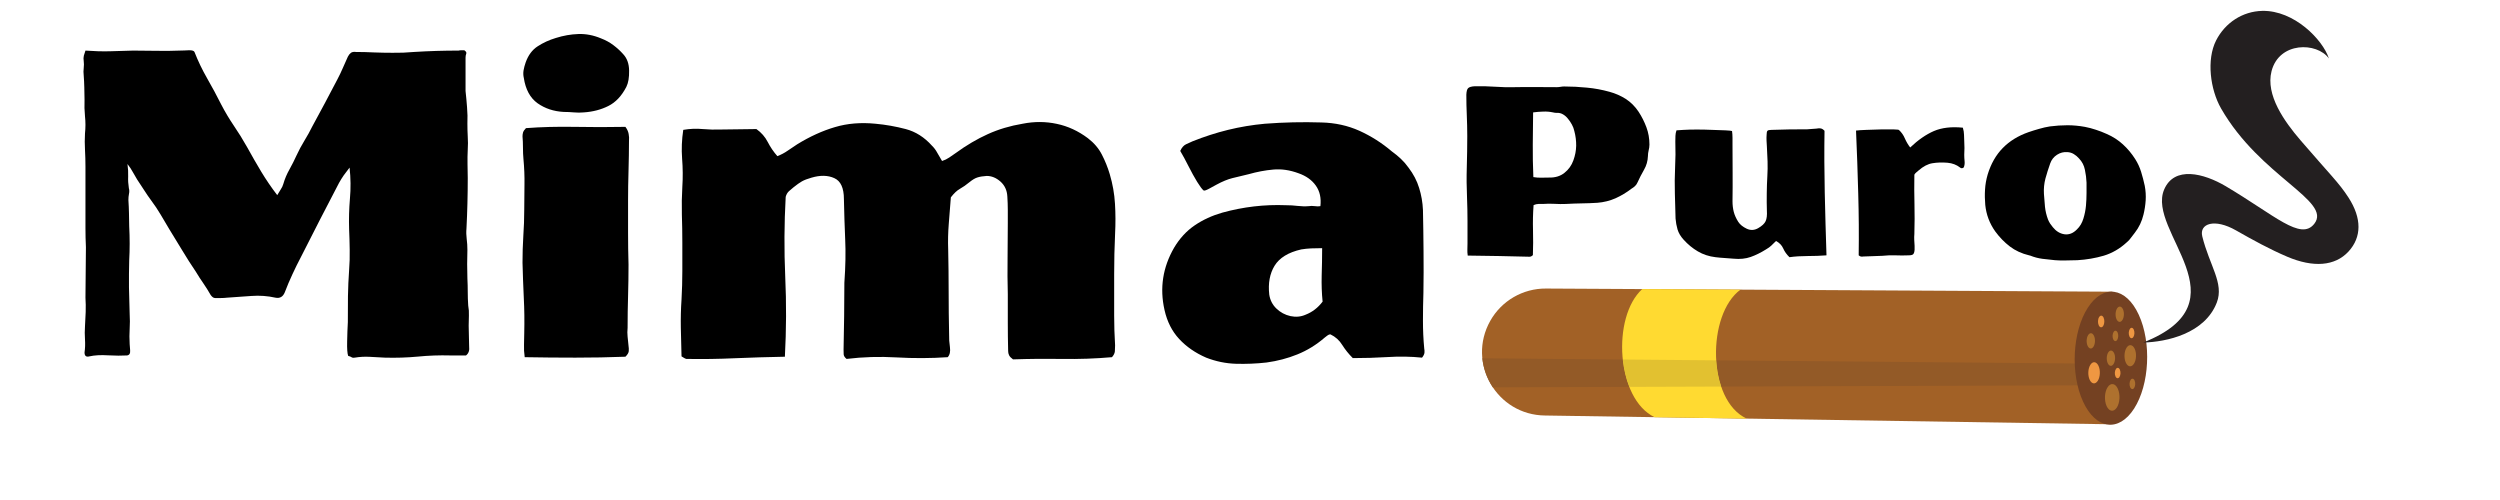 <svg xmlns="http://www.w3.org/2000/svg" xmlns:xlink="http://www.w3.org/1999/xlink" width="450" zoomAndPan="magnify" viewBox="0 0 337.5 67.5" height="90" preserveAspectRatio="xMidYMid meet" version="1.0"><defs><g/><clipPath id="43f5906222"><path d="M 200 38 L 286 38 L 286 58 L 200 58 Z M 200 38 " clip-rule="nonzero"/></clipPath><clipPath id="e7df244672"><path d="M 265.988 93.234 L 195.824 52.465 L 224.254 3.543 L 294.418 44.312 Z M 265.988 93.234 " clip-rule="nonzero"/></clipPath><clipPath id="44e7cc182b"><path d="M 265.988 93.234 L 195.824 52.465 L 224.254 3.543 L 294.418 44.312 Z M 265.988 93.234 " clip-rule="nonzero"/></clipPath><clipPath id="e25e901f63"><path d="M 265.988 93.234 L 195.824 52.465 L 224.254 3.543 L 294.418 44.312 Z M 265.988 93.234 " clip-rule="nonzero"/></clipPath><clipPath id="06672fb3ef"><path d="M 218 39 L 236 39 L 236 57 L 218 57 Z M 218 39 " clip-rule="nonzero"/></clipPath><clipPath id="352d5b5cc5"><path d="M 265.988 93.234 L 195.824 52.465 L 224.254 3.543 L 294.418 44.312 Z M 265.988 93.234 " clip-rule="nonzero"/></clipPath><clipPath id="4841b8a9d4"><path d="M 265.988 93.234 L 195.824 52.465 L 224.254 3.543 L 294.418 44.312 Z M 265.988 93.234 " clip-rule="nonzero"/></clipPath><clipPath id="099e41689d"><path d="M 265.988 93.234 L 195.824 52.465 L 224.254 3.543 L 294.418 44.312 Z M 265.988 93.234 " clip-rule="nonzero"/></clipPath><clipPath id="26de5b6ef4"><path d="M 200 48 L 285 48 L 285 53 L 200 53 Z M 200 48 " clip-rule="nonzero"/></clipPath><clipPath id="d0df74c946"><path d="M 265.988 93.234 L 195.824 52.465 L 224.254 3.543 L 294.418 44.312 Z M 265.988 93.234 " clip-rule="nonzero"/></clipPath><clipPath id="0accea794c"><path d="M 265.988 93.234 L 195.824 52.465 L 224.254 3.543 L 294.418 44.312 Z M 265.988 93.234 " clip-rule="nonzero"/></clipPath><clipPath id="5c3489a6c0"><path d="M 265.988 93.234 L 195.824 52.465 L 224.254 3.543 L 294.418 44.312 Z M 265.988 93.234 " clip-rule="nonzero"/></clipPath><clipPath id="f4e659e9dd"><path d="M 219 48 L 233 48 L 233 53 L 219 53 Z M 219 48 " clip-rule="nonzero"/></clipPath><clipPath id="5ea74ae758"><path d="M 265.988 93.234 L 195.824 52.465 L 224.254 3.543 L 294.418 44.312 Z M 265.988 93.234 " clip-rule="nonzero"/></clipPath><clipPath id="4c7735b762"><path d="M 265.988 93.234 L 195.824 52.465 L 224.254 3.543 L 294.418 44.312 Z M 265.988 93.234 " clip-rule="nonzero"/></clipPath><clipPath id="3d48f6f1ed"><path d="M 265.988 93.234 L 195.824 52.465 L 224.254 3.543 L 294.418 44.312 Z M 265.988 93.234 " clip-rule="nonzero"/></clipPath><clipPath id="76f0e9fb68"><path d="M 280 39 L 290 39 L 290 58 L 280 58 Z M 280 39 " clip-rule="nonzero"/></clipPath><clipPath id="b30fcf8891"><path d="M 265.988 93.234 L 195.824 52.465 L 224.254 3.543 L 294.418 44.312 Z M 265.988 93.234 " clip-rule="nonzero"/></clipPath><clipPath id="e4c931c3ae"><path d="M 265.988 93.234 L 195.824 52.465 L 224.254 3.543 L 294.418 44.312 Z M 265.988 93.234 " clip-rule="nonzero"/></clipPath><clipPath id="e974f0138e"><path d="M 265.988 93.234 L 195.824 52.465 L 224.254 3.543 L 294.418 44.312 Z M 265.988 93.234 " clip-rule="nonzero"/></clipPath><clipPath id="15d31b8b12"><path d="M 286.074 58.672 L 275.32 52.422 L 283.637 38.113 L 294.391 44.359 Z M 286.074 58.672 " clip-rule="nonzero"/></clipPath><clipPath id="d0144c3df6"><path d="M 284 51 L 287 51 L 287 56 L 284 56 Z M 284 51 " clip-rule="nonzero"/></clipPath><clipPath id="27ff080932"><path d="M 265.988 93.234 L 195.824 52.465 L 224.254 3.543 L 294.418 44.312 Z M 265.988 93.234 " clip-rule="nonzero"/></clipPath><clipPath id="f8acc6c824"><path d="M 265.988 93.234 L 195.824 52.465 L 224.254 3.543 L 294.418 44.312 Z M 265.988 93.234 " clip-rule="nonzero"/></clipPath><clipPath id="d58f9e77aa"><path d="M 265.988 93.234 L 195.824 52.465 L 224.254 3.543 L 294.418 44.312 Z M 265.988 93.234 " clip-rule="nonzero"/></clipPath><clipPath id="3a55172fb6"><path d="M 286 46 L 289 46 L 289 50 L 286 50 Z M 286 46 " clip-rule="nonzero"/></clipPath><clipPath id="0057b4dec5"><path d="M 265.988 93.234 L 195.824 52.465 L 224.254 3.543 L 294.418 44.312 Z M 265.988 93.234 " clip-rule="nonzero"/></clipPath><clipPath id="8633a4bcb0"><path d="M 265.988 93.234 L 195.824 52.465 L 224.254 3.543 L 294.418 44.312 Z M 265.988 93.234 " clip-rule="nonzero"/></clipPath><clipPath id="e7ef9afee7"><path d="M 265.988 93.234 L 195.824 52.465 L 224.254 3.543 L 294.418 44.312 Z M 265.988 93.234 " clip-rule="nonzero"/></clipPath><clipPath id="b347018deb"><path d="M 285 41 L 287 41 L 287 44 L 285 44 Z M 285 41 " clip-rule="nonzero"/></clipPath><clipPath id="ec2b57bc81"><path d="M 265.988 93.234 L 195.824 52.465 L 224.254 3.543 L 294.418 44.312 Z M 265.988 93.234 " clip-rule="nonzero"/></clipPath><clipPath id="03d3a0b06c"><path d="M 265.988 93.234 L 195.824 52.465 L 224.254 3.543 L 294.418 44.312 Z M 265.988 93.234 " clip-rule="nonzero"/></clipPath><clipPath id="5acedff3bd"><path d="M 265.988 93.234 L 195.824 52.465 L 224.254 3.543 L 294.418 44.312 Z M 265.988 93.234 " clip-rule="nonzero"/></clipPath><clipPath id="2d59f66a18"><path d="M 283 42 L 285 42 L 285 45 L 283 45 Z M 283 42 " clip-rule="nonzero"/></clipPath><clipPath id="f645f0c4e6"><path d="M 265.988 93.234 L 195.824 52.465 L 224.254 3.543 L 294.418 44.312 Z M 265.988 93.234 " clip-rule="nonzero"/></clipPath><clipPath id="b274afc0b8"><path d="M 265.988 93.234 L 195.824 52.465 L 224.254 3.543 L 294.418 44.312 Z M 265.988 93.234 " clip-rule="nonzero"/></clipPath><clipPath id="34c3c3ed04"><path d="M 265.988 93.234 L 195.824 52.465 L 224.254 3.543 L 294.418 44.312 Z M 265.988 93.234 " clip-rule="nonzero"/></clipPath><clipPath id="8cac870f59"><path d="M 281 44 L 283 44 L 283 48 L 281 48 Z M 281 44 " clip-rule="nonzero"/></clipPath><clipPath id="dff7f17101"><path d="M 265.988 93.234 L 195.824 52.465 L 224.254 3.543 L 294.418 44.312 Z M 265.988 93.234 " clip-rule="nonzero"/></clipPath><clipPath id="e57e91f51a"><path d="M 265.988 93.234 L 195.824 52.465 L 224.254 3.543 L 294.418 44.312 Z M 265.988 93.234 " clip-rule="nonzero"/></clipPath><clipPath id="cc5c74628f"><path d="M 265.988 93.234 L 195.824 52.465 L 224.254 3.543 L 294.418 44.312 Z M 265.988 93.234 " clip-rule="nonzero"/></clipPath><clipPath id="2f0bdaffa7"><path d="M 284 47 L 286 47 L 286 50 L 284 50 Z M 284 47 " clip-rule="nonzero"/></clipPath><clipPath id="3a5deb981c"><path d="M 265.988 93.234 L 195.824 52.465 L 224.254 3.543 L 294.418 44.312 Z M 265.988 93.234 " clip-rule="nonzero"/></clipPath><clipPath id="897483254a"><path d="M 265.988 93.234 L 195.824 52.465 L 224.254 3.543 L 294.418 44.312 Z M 265.988 93.234 " clip-rule="nonzero"/></clipPath><clipPath id="07ee85c696"><path d="M 265.988 93.234 L 195.824 52.465 L 224.254 3.543 L 294.418 44.312 Z M 265.988 93.234 " clip-rule="nonzero"/></clipPath><clipPath id="58b8221c6f"><path d="M 287 51 L 289 51 L 289 53 L 287 53 Z M 287 51 " clip-rule="nonzero"/></clipPath><clipPath id="384abe2c11"><path d="M 265.988 93.234 L 195.824 52.465 L 224.254 3.543 L 294.418 44.312 Z M 265.988 93.234 " clip-rule="nonzero"/></clipPath><clipPath id="e1d7222030"><path d="M 265.988 93.234 L 195.824 52.465 L 224.254 3.543 L 294.418 44.312 Z M 265.988 93.234 " clip-rule="nonzero"/></clipPath><clipPath id="931d1b65bb"><path d="M 265.988 93.234 L 195.824 52.465 L 224.254 3.543 L 294.418 44.312 Z M 265.988 93.234 " clip-rule="nonzero"/></clipPath><clipPath id="cf2108ea2d"><path d="M 285 44 L 286 44 L 286 47 L 285 47 Z M 285 44 " clip-rule="nonzero"/></clipPath><clipPath id="0554e9a99c"><path d="M 265.988 93.234 L 195.824 52.465 L 224.254 3.543 L 294.418 44.312 Z M 265.988 93.234 " clip-rule="nonzero"/></clipPath><clipPath id="6922d60c15"><path d="M 265.988 93.234 L 195.824 52.465 L 224.254 3.543 L 294.418 44.312 Z M 265.988 93.234 " clip-rule="nonzero"/></clipPath><clipPath id="32a2d5f6fc"><path d="M 265.988 93.234 L 195.824 52.465 L 224.254 3.543 L 294.418 44.312 Z M 265.988 93.234 " clip-rule="nonzero"/></clipPath><clipPath id="dc9a442885"><path d="M 285 49 L 287 49 L 287 52 L 285 52 Z M 285 49 " clip-rule="nonzero"/></clipPath><clipPath id="8d79de3eee"><path d="M 265.988 93.234 L 195.824 52.465 L 224.254 3.543 L 294.418 44.312 Z M 265.988 93.234 " clip-rule="nonzero"/></clipPath><clipPath id="7db1ec8d0f"><path d="M 265.988 93.234 L 195.824 52.465 L 224.254 3.543 L 294.418 44.312 Z M 265.988 93.234 " clip-rule="nonzero"/></clipPath><clipPath id="1942bebc57"><path d="M 265.988 93.234 L 195.824 52.465 L 224.254 3.543 L 294.418 44.312 Z M 265.988 93.234 " clip-rule="nonzero"/></clipPath><clipPath id="f065bef4c0"><path d="M 287 44 L 289 44 L 289 46 L 287 46 Z M 287 44 " clip-rule="nonzero"/></clipPath><clipPath id="0beed0099b"><path d="M 265.988 93.234 L 195.824 52.465 L 224.254 3.543 L 294.418 44.312 Z M 265.988 93.234 " clip-rule="nonzero"/></clipPath><clipPath id="6568b9b258"><path d="M 265.988 93.234 L 195.824 52.465 L 224.254 3.543 L 294.418 44.312 Z M 265.988 93.234 " clip-rule="nonzero"/></clipPath><clipPath id="79eeb7c210"><path d="M 265.988 93.234 L 195.824 52.465 L 224.254 3.543 L 294.418 44.312 Z M 265.988 93.234 " clip-rule="nonzero"/></clipPath><clipPath id="bc67b680b7"><path d="M 281 48 L 284 48 L 284 52 L 281 52 Z M 281 48 " clip-rule="nonzero"/></clipPath><clipPath id="0aaca8d124"><path d="M 265.988 93.234 L 195.824 52.465 L 224.254 3.543 L 294.418 44.312 Z M 265.988 93.234 " clip-rule="nonzero"/></clipPath><clipPath id="ee06bea8a8"><path d="M 265.988 93.234 L 195.824 52.465 L 224.254 3.543 L 294.418 44.312 Z M 265.988 93.234 " clip-rule="nonzero"/></clipPath><clipPath id="c22ac88f79"><path d="M 265.988 93.234 L 195.824 52.465 L 224.254 3.543 L 294.418 44.312 Z M 265.988 93.234 " clip-rule="nonzero"/></clipPath><clipPath id="d4cd718756"><path d="M 7 0 L 200 0 L 200 67.004 L 7 67.004 Z M 7 0 " clip-rule="nonzero"/></clipPath><clipPath id="c57e7eeb73"><rect x="0" width="193" y="0" height="68"/></clipPath><clipPath id="02c2835e9a"><rect x="0" width="97" y="0" height="42"/></clipPath><clipPath id="ed897bf145"><path d="M 289 1 L 319 1 L 319 47 L 289 47 Z M 289 1 " clip-rule="nonzero"/></clipPath><clipPath id="5d70c2ac30"><path d="M 305.355 -1.715 L 329.48 20.441 L 298.262 54.438 L 274.133 32.281 Z M 305.355 -1.715 " clip-rule="nonzero"/></clipPath><clipPath id="6a07487231"><path d="M 305.355 -1.715 L 329.48 20.441 L 298.262 54.438 L 274.133 32.281 Z M 305.355 -1.715 " clip-rule="nonzero"/></clipPath><clipPath id="4f567dcb30"><path d="M 305.355 -1.715 L 329.48 20.441 L 298.262 54.438 L 274.133 32.281 Z M 305.355 -1.715 " clip-rule="nonzero"/></clipPath><clipPath id="2d27e6cf67"><path d="M 305.371 -1.699 L 329.469 20.426 L 298.246 54.43 L 274.148 32.301 Z M 305.371 -1.699 " clip-rule="nonzero"/></clipPath></defs><g clip-path="url(#43f5906222)"><g clip-path="url(#e7df244672)"><g clip-path="url(#44e7cc182b)"><g clip-path="url(#e25e901f63)"><path fill="#a26126" d="M 284.469 57.27 L 285.164 39.379 L 208.707 38.953 C 205.594 38.93 202.711 40.602 201.184 43.316 C 197.984 49.008 202.066 56.047 208.598 56.094 L 284.469 57.27 " fill-opacity="1" fill-rule="nonzero"/></g></g></g></g><g clip-path="url(#06672fb3ef)"><g clip-path="url(#352d5b5cc5)"><g clip-path="url(#4841b8a9d4)"><g clip-path="url(#099e41689d)"><path fill="#ffda31" d="M 223.375 56.324 L 235.812 56.516 C 230.43 54.035 230.422 42.426 234.969 39.098 L 221.703 39.023 C 217.57 42.777 218.176 53.828 223.375 56.324 " fill-opacity="1" fill-rule="nonzero"/></g></g></g></g><g clip-path="url(#26de5b6ef4)"><g clip-path="url(#d0df74c946)"><g clip-path="url(#0accea794c)"><g clip-path="url(#5c3489a6c0)"><path fill="#935a27" d="M 284.785 49.109 L 284.672 52.008 L 232.363 52.188 C 231.992 51.09 231.766 49.879 231.691 48.645 L 284.785 49.109 M 219.074 48.535 C 219.211 49.832 219.504 51.094 219.953 52.23 L 201.539 52.293 C 200.758 51.129 200.262 49.781 200.117 48.367 L 219.074 48.535 " fill-opacity="1" fill-rule="nonzero"/></g></g></g></g><g clip-path="url(#f4e659e9dd)"><g clip-path="url(#5ea74ae758)"><g clip-path="url(#4c7735b762)"><g clip-path="url(#3d48f6f1ed)"><path fill="#e2c130" d="M 231.691 48.645 C 231.766 49.879 231.992 51.09 232.363 52.188 L 219.953 52.23 C 219.504 51.094 219.211 49.832 219.074 48.535 L 231.691 48.645 " fill-opacity="1" fill-rule="nonzero"/></g></g></g></g><g clip-path="url(#76f0e9fb68)"><g clip-path="url(#b30fcf8891)"><g clip-path="url(#e4c931c3ae)"><g clip-path="url(#e974f0138e)"><g clip-path="url(#15d31b8b12)"><path fill="#744122" d="M 281.844 41.559 C 283.918 38.316 287.004 38.734 288.734 42.492 C 290.465 46.25 290.184 51.918 288.105 55.16 C 286.027 58.398 282.941 57.98 281.215 54.223 C 279.484 50.469 279.766 44.797 281.844 41.559 " fill-opacity="1" fill-rule="nonzero"/></g></g></g></g></g><g clip-path="url(#d0144c3df6)"><g clip-path="url(#27ff080932)"><g clip-path="url(#f8acc6c824)"><g clip-path="url(#d58f9e77aa)"><path fill="#ae712e" d="M 284.523 52.285 C 284.938 51.637 285.555 51.719 285.902 52.473 C 286.25 53.227 286.195 54.363 285.777 55.012 C 285.359 55.66 284.742 55.578 284.395 54.824 C 284.051 54.07 284.105 52.934 284.523 52.285 " fill-opacity="1" fill-rule="nonzero"/></g></g></g></g><g clip-path="url(#3a55172fb6)"><g clip-path="url(#0057b4dec5)"><g clip-path="url(#8633a4bcb0)"><g clip-path="url(#e7ef9afee7)"><path fill="#ae712e" d="M 287.086 46.941 C 287.418 46.426 287.906 46.496 288.184 47.09 C 288.457 47.688 288.414 48.59 288.082 49.105 C 287.754 49.621 287.262 49.555 286.988 48.957 C 286.711 48.359 286.758 47.457 287.086 46.941 " fill-opacity="1" fill-rule="nonzero"/></g></g></g></g><g clip-path="url(#b347018deb)"><g clip-path="url(#ec2b57bc81)"><g clip-path="url(#03d3a0b06c)"><g clip-path="url(#5acedff3bd)"><path fill="#ae712e" d="M 285.805 41.641 C 286.043 41.27 286.398 41.316 286.598 41.75 C 286.797 42.18 286.762 42.832 286.523 43.203 C 286.285 43.578 285.93 43.527 285.734 43.098 C 285.535 42.664 285.566 42.016 285.805 41.641 " fill-opacity="1" fill-rule="nonzero"/></g></g></g></g><g clip-path="url(#2d59f66a18)"><g clip-path="url(#f645f0c4e6)"><g clip-path="url(#b274afc0b8)"><g clip-path="url(#34c3c3ed04)"><path fill="#ef9742" d="M 283.383 42.805 C 283.566 42.52 283.836 42.555 283.988 42.887 C 284.137 43.215 284.113 43.711 283.934 43.996 C 283.75 44.277 283.48 44.242 283.328 43.914 C 283.176 43.586 283.199 43.086 283.383 42.805 " fill-opacity="1" fill-rule="nonzero"/></g></g></g></g><g clip-path="url(#8cac870f59)"><g clip-path="url(#dff7f17101)"><g clip-path="url(#e57e91f51a)"><g clip-path="url(#cc5c74628f)"><path fill="#ae712e" d="M 281.902 45.234 C 282.141 44.863 282.492 44.91 282.691 45.344 C 282.891 45.773 282.859 46.426 282.621 46.797 C 282.383 47.172 282.027 47.121 281.828 46.691 C 281.629 46.258 281.66 45.609 281.902 45.234 " fill-opacity="1" fill-rule="nonzero"/></g></g></g></g><g clip-path="url(#2f0bdaffa7)"><g clip-path="url(#3a5deb981c)"><g clip-path="url(#897483254a)"><g clip-path="url(#07ee85c696)"><path fill="#ae712e" d="M 284.613 47.574 C 284.852 47.203 285.207 47.254 285.406 47.684 C 285.605 48.113 285.57 48.766 285.332 49.141 C 285.094 49.512 284.742 49.465 284.543 49.031 C 284.344 48.602 284.375 47.949 284.613 47.574 " fill-opacity="1" fill-rule="nonzero"/></g></g></g></g><g clip-path="url(#58b8221c6f)"><g clip-path="url(#384abe2c11)"><g clip-path="url(#e1d7222030)"><g clip-path="url(#931d1b65bb)"><path fill="#ae712e" d="M 287.629 51.293 C 287.789 51.039 288.031 51.074 288.168 51.367 C 288.301 51.66 288.281 52.105 288.117 52.355 C 287.957 52.609 287.715 52.578 287.578 52.285 C 287.441 51.992 287.465 51.547 287.629 51.293 " fill-opacity="1" fill-rule="nonzero"/></g></g></g></g><g clip-path="url(#cf2108ea2d)"><g clip-path="url(#0554e9a99c)"><g clip-path="url(#6922d60c15)"><g clip-path="url(#32a2d5f6fc)"><path fill="#ae712e" d="M 285.336 44.816 C 285.496 44.562 285.738 44.594 285.875 44.887 C 286.008 45.184 285.988 45.625 285.824 45.879 C 285.664 46.133 285.422 46.098 285.285 45.805 C 285.152 45.512 285.172 45.066 285.336 44.816 " fill-opacity="1" fill-rule="nonzero"/></g></g></g></g><g clip-path="url(#dc9a442885)"><g clip-path="url(#8d79de3eee)"><g clip-path="url(#7db1ec8d0f)"><g clip-path="url(#1942bebc57)"><path fill="#ef9742" d="M 285.641 49.828 C 285.801 49.574 286.043 49.605 286.18 49.902 C 286.312 50.195 286.293 50.637 286.129 50.891 C 285.969 51.145 285.727 51.113 285.59 50.816 C 285.457 50.523 285.477 50.082 285.641 49.828 " fill-opacity="1" fill-rule="nonzero"/></g></g></g></g><g clip-path="url(#f065bef4c0)"><g clip-path="url(#0beed0099b)"><g clip-path="url(#6568b9b258)"><g clip-path="url(#79eeb7c210)"><path fill="#ef9742" d="M 287.52 44.426 C 287.684 44.172 287.922 44.203 288.059 44.496 C 288.195 44.793 288.172 45.234 288.008 45.488 C 287.848 45.742 287.605 45.707 287.473 45.414 C 287.336 45.121 287.359 44.68 287.52 44.426 " fill-opacity="1" fill-rule="nonzero"/></g></g></g></g><g clip-path="url(#bc67b680b7)"><g clip-path="url(#0aaca8d124)"><g clip-path="url(#ee06bea8a8)"><g clip-path="url(#c22ac88f79)"><path fill="#ef9742" d="M 282.203 49.246 C 282.531 48.73 283.023 48.797 283.301 49.395 C 283.574 49.992 283.531 50.895 283.199 51.41 C 282.867 51.926 282.379 51.859 282.102 51.262 C 281.828 50.664 281.871 49.762 282.203 49.246 " fill-opacity="1" fill-rule="nonzero"/></g></g></g></g><g clip-path="url(#d4cd718756)"><g transform="matrix(1, 0, 0, 1, 7, 0)"><g clip-path="url(#c57e7eeb73)"><g fill="#000000" fill-opacity="1"><g transform="translate(0.693, 48.282)"><g><path d="M 54.984 -41.5 C 55.223 -41.344 55.312 -41.188 55.25 -41.031 C 55.188 -40.875 55.156 -40.695 55.156 -40.5 L 55.156 -36 C 55.238 -35.258 55.305 -34.523 55.359 -33.797 C 55.422 -33.066 55.438 -32.328 55.406 -31.578 C 55.406 -30.984 55.422 -30.398 55.453 -29.828 C 55.492 -29.254 55.492 -28.672 55.453 -28.078 C 55.422 -27.453 55.41 -26.812 55.422 -26.156 C 55.441 -25.508 55.453 -24.867 55.453 -24.234 C 55.453 -21.953 55.395 -19.688 55.281 -17.438 C 55.238 -16.969 55.25 -16.492 55.312 -16.016 C 55.375 -15.547 55.406 -15.055 55.406 -14.547 C 55.363 -13.285 55.363 -12.004 55.406 -10.703 C 55.438 -10.066 55.453 -9.453 55.453 -8.859 C 55.453 -8.273 55.473 -7.664 55.516 -7.031 C 55.598 -6.602 55.629 -6.148 55.609 -5.672 C 55.586 -5.203 55.578 -4.75 55.578 -4.312 C 55.578 -3.883 55.586 -3.422 55.609 -2.922 C 55.629 -2.43 55.641 -1.969 55.641 -1.531 C 55.711 -0.977 55.57 -0.566 55.219 -0.297 L 53.094 -0.297 C 51.633 -0.336 50.176 -0.285 48.719 -0.141 C 47.258 -0.004 45.781 0.039 44.281 0 C 43.613 -0.039 42.93 -0.078 42.234 -0.109 C 41.547 -0.148 40.867 -0.113 40.203 0 C 40.047 0.039 39.906 0.023 39.781 -0.047 C 39.664 -0.129 39.508 -0.191 39.312 -0.234 C 39.195 -0.547 39.148 -1.195 39.172 -2.188 C 39.191 -3.176 39.223 -4.047 39.266 -4.797 C 39.266 -5.973 39.27 -7.141 39.281 -8.297 C 39.301 -9.461 39.352 -10.641 39.438 -11.828 C 39.508 -12.734 39.535 -13.656 39.516 -14.594 C 39.504 -15.539 39.477 -16.453 39.438 -17.328 C 39.395 -18.703 39.43 -20.078 39.547 -21.453 C 39.672 -22.836 39.656 -24.238 39.5 -25.656 C 39.219 -25.301 38.957 -24.957 38.719 -24.625 C 38.488 -24.289 38.273 -23.945 38.078 -23.594 C 37.211 -21.938 36.352 -20.281 35.5 -18.625 C 34.656 -16.969 33.801 -15.289 32.938 -13.594 C 32.539 -12.844 32.156 -12.062 31.781 -11.25 C 31.406 -10.445 31.062 -9.633 30.75 -8.812 C 30.508 -8.219 30.094 -7.977 29.5 -8.094 C 28.438 -8.332 27.352 -8.41 26.25 -8.328 C 25.145 -8.254 24.039 -8.176 22.938 -8.094 C 22.664 -8.062 22.398 -8.047 22.141 -8.047 C 21.891 -8.047 21.625 -8.047 21.344 -8.047 C 21.145 -8.047 20.945 -8.18 20.75 -8.453 C 20.438 -9.004 20.102 -9.535 19.75 -10.047 C 19.395 -10.555 19.062 -11.07 18.75 -11.594 C 18.113 -12.531 17.5 -13.492 16.906 -14.484 C 16.312 -15.473 15.723 -16.438 15.141 -17.375 C 14.742 -18.051 14.359 -18.703 13.984 -19.328 C 13.609 -19.961 13.188 -20.594 12.719 -21.219 C 12.395 -21.656 12.078 -22.117 11.766 -22.609 C 11.453 -23.109 11.133 -23.594 10.812 -24.062 C 10.625 -24.375 10.438 -24.695 10.25 -25.031 C 10.07 -25.375 9.828 -25.742 9.516 -26.141 C 9.598 -25.547 9.629 -24.988 9.609 -24.469 C 9.586 -23.957 9.617 -23.426 9.703 -22.875 C 9.773 -22.645 9.781 -22.391 9.719 -22.109 C 9.664 -21.836 9.641 -21.562 9.641 -21.281 C 9.68 -20.688 9.707 -20.094 9.719 -19.5 C 9.738 -18.914 9.75 -18.328 9.75 -17.734 C 9.832 -16.16 9.832 -14.625 9.75 -13.125 C 9.719 -11.906 9.707 -10.691 9.719 -9.484 C 9.738 -8.285 9.77 -7.094 9.812 -5.906 C 9.852 -5.238 9.852 -4.566 9.812 -3.891 C 9.77 -3.223 9.77 -2.535 9.812 -1.828 C 9.812 -1.711 9.832 -1.438 9.875 -1 C 9.914 -0.57 9.773 -0.336 9.453 -0.297 C 8.742 -0.254 7.895 -0.258 6.906 -0.312 C 5.926 -0.375 5.082 -0.328 4.375 -0.172 C 3.938 -0.055 3.719 -0.234 3.719 -0.703 C 3.801 -1.254 3.82 -1.836 3.781 -2.453 C 3.738 -3.066 3.738 -3.664 3.781 -4.25 C 3.82 -4.883 3.852 -5.523 3.875 -6.172 C 3.895 -6.828 3.883 -7.469 3.844 -8.094 L 3.906 -14.906 C 3.863 -15.77 3.844 -16.633 3.844 -17.5 C 3.844 -18.363 3.844 -19.234 3.844 -20.109 L 3.844 -25.781 C 3.844 -26.57 3.82 -27.332 3.781 -28.062 C 3.738 -28.789 3.738 -29.523 3.781 -30.266 C 3.863 -31.055 3.863 -31.828 3.781 -32.578 C 3.707 -33.328 3.688 -34.078 3.719 -34.828 C 3.719 -35.379 3.707 -35.93 3.688 -36.484 C 3.676 -37.035 3.648 -37.566 3.609 -38.078 C 3.566 -38.43 3.566 -38.773 3.609 -39.109 C 3.648 -39.441 3.648 -39.75 3.609 -40.031 C 3.566 -40.301 3.57 -40.547 3.625 -40.766 C 3.688 -40.984 3.758 -41.211 3.844 -41.453 C 4.988 -41.367 6.07 -41.336 7.094 -41.359 C 8.113 -41.379 9.176 -41.41 10.281 -41.453 C 11.312 -41.453 12.359 -41.441 13.422 -41.422 C 14.484 -41.398 15.531 -41.41 16.562 -41.453 C 16.75 -41.453 16.961 -41.457 17.203 -41.469 C 17.441 -41.488 17.66 -41.5 17.859 -41.5 C 18.254 -41.5 18.488 -41.422 18.562 -41.266 C 19.039 -40.047 19.613 -38.852 20.281 -37.688 C 20.945 -36.531 21.578 -35.359 22.172 -34.172 C 22.68 -33.191 23.25 -32.238 23.875 -31.312 C 24.508 -30.383 25.102 -29.426 25.656 -28.438 C 26.289 -27.289 26.93 -26.176 27.578 -25.094 C 28.234 -24.008 28.953 -22.957 29.734 -21.938 C 29.891 -22.207 30.047 -22.461 30.203 -22.703 C 30.367 -22.941 30.488 -23.195 30.562 -23.469 C 30.758 -24.145 31.035 -24.797 31.391 -25.422 C 31.742 -26.055 32.062 -26.688 32.344 -27.312 C 32.656 -27.988 33.008 -28.648 33.406 -29.297 C 33.801 -29.941 34.156 -30.582 34.469 -31.219 C 35.02 -32.238 35.582 -33.281 36.156 -34.344 C 36.727 -35.414 37.289 -36.484 37.844 -37.547 C 38.113 -38.055 38.359 -38.566 38.578 -39.078 C 38.797 -39.586 39.023 -40.102 39.266 -40.625 C 39.379 -40.852 39.516 -41.023 39.672 -41.141 C 39.828 -41.266 40.062 -41.305 40.375 -41.266 C 41.207 -41.266 42.023 -41.242 42.828 -41.203 C 43.641 -41.172 44.461 -41.156 45.297 -41.156 C 45.766 -41.156 46.242 -41.16 46.734 -41.172 C 47.234 -41.191 47.719 -41.223 48.188 -41.266 C 50.195 -41.391 52.207 -41.453 54.219 -41.453 C 54.332 -41.484 54.469 -41.5 54.625 -41.5 C 54.789 -41.5 54.91 -41.5 54.984 -41.5 Z M 54.984 -41.5 "/></g></g></g><g fill="#000000" fill-opacity="1"><g transform="translate(59.992, 48.282)"><g><path d="M 8.047 -43.156 C 9.066 -43.477 10.078 -43.656 11.078 -43.688 C 12.086 -43.727 13.102 -43.535 14.125 -43.109 C 14.758 -42.867 15.32 -42.562 15.812 -42.188 C 16.312 -41.812 16.754 -41.406 17.141 -40.969 C 17.66 -40.414 17.926 -39.676 17.938 -38.75 C 17.957 -37.82 17.832 -37.086 17.562 -36.547 C 16.926 -35.316 16.113 -34.457 15.125 -33.969 C 14.145 -33.477 13.047 -33.191 11.828 -33.109 C 11.391 -33.066 10.941 -33.066 10.484 -33.109 C 10.035 -33.148 9.578 -33.172 9.109 -33.172 C 7.766 -33.242 6.586 -33.633 5.578 -34.344 C 4.578 -35.062 3.957 -36.207 3.719 -37.781 C 3.645 -38.094 3.633 -38.426 3.688 -38.781 C 3.75 -39.133 3.844 -39.488 3.969 -39.844 C 4.32 -40.832 4.863 -41.562 5.594 -42.031 C 6.32 -42.508 7.141 -42.883 8.047 -43.156 Z M 17.438 -31.156 C 17.676 -30.844 17.82 -30.523 17.875 -30.203 C 17.938 -29.891 17.953 -29.578 17.922 -29.266 C 17.922 -28.004 17.898 -26.664 17.859 -25.25 C 17.816 -23.832 17.797 -22.488 17.797 -21.219 C 17.797 -19.758 17.797 -18.312 17.797 -16.875 C 17.797 -15.438 17.816 -13.988 17.859 -12.531 C 17.859 -11.113 17.836 -9.703 17.797 -8.297 C 17.754 -6.898 17.734 -5.473 17.734 -4.016 C 17.691 -3.617 17.691 -3.223 17.734 -2.828 C 17.773 -2.441 17.816 -2.031 17.859 -1.594 C 17.898 -1.352 17.91 -1.113 17.891 -0.875 C 17.867 -0.645 17.719 -0.395 17.438 -0.125 C 15.195 -0.039 12.941 0 10.672 0 C 8.398 0 6.125 -0.02 3.844 -0.062 C 3.758 -0.656 3.727 -1.219 3.75 -1.75 C 3.77 -2.281 3.781 -2.801 3.781 -3.312 C 3.82 -4.926 3.801 -6.52 3.719 -8.094 C 3.645 -9.676 3.586 -11.254 3.547 -12.828 C 3.547 -14.047 3.582 -15.242 3.656 -16.422 C 3.738 -17.609 3.781 -18.797 3.781 -19.984 C 3.781 -21.172 3.789 -22.305 3.812 -23.391 C 3.832 -24.473 3.785 -25.625 3.672 -26.844 C 3.629 -27.281 3.609 -27.781 3.609 -28.344 C 3.609 -28.914 3.586 -29.422 3.547 -29.859 C 3.547 -30.055 3.57 -30.242 3.625 -30.422 C 3.688 -30.598 3.816 -30.785 4.016 -30.984 C 6.066 -31.141 8.254 -31.195 10.578 -31.156 C 12.91 -31.113 15.195 -31.113 17.438 -31.156 Z M 17.438 -31.156 "/></g></g></g><g fill="#000000" fill-opacity="1"><g transform="translate(81.334, 48.282)"><g><path d="M 49.719 -31.578 C 51.301 -31.891 52.836 -31.883 54.328 -31.562 C 55.828 -31.25 57.227 -30.602 58.531 -29.625 C 59.363 -28.988 59.992 -28.25 60.422 -27.406 C 60.859 -26.562 61.211 -25.68 61.484 -24.766 C 61.879 -23.43 62.113 -22.102 62.188 -20.781 C 62.27 -19.457 62.273 -18.109 62.203 -16.734 C 62.117 -14.922 62.078 -13.086 62.078 -11.234 C 62.078 -9.379 62.078 -7.523 62.078 -5.672 C 62.078 -5.047 62.086 -4.383 62.109 -3.688 C 62.129 -3 62.16 -2.32 62.203 -1.656 C 62.203 -1.375 62.191 -1.102 62.172 -0.844 C 62.148 -0.594 62.02 -0.332 61.781 -0.062 C 59.539 0.133 57.305 0.211 55.078 0.172 C 52.848 0.141 50.629 0.16 48.422 0.234 C 48.148 0.035 47.973 -0.148 47.891 -0.328 C 47.805 -0.504 47.766 -0.691 47.766 -0.891 C 47.734 -2.191 47.719 -3.484 47.719 -4.766 C 47.719 -6.047 47.719 -7.316 47.719 -8.578 C 47.676 -10.191 47.664 -11.797 47.688 -13.391 C 47.707 -14.984 47.719 -16.57 47.719 -18.156 C 47.719 -18.738 47.719 -19.336 47.719 -19.953 C 47.719 -20.566 47.695 -21.172 47.656 -21.766 C 47.613 -22.586 47.305 -23.254 46.734 -23.766 C 46.16 -24.273 45.539 -24.531 44.875 -24.531 C 44.363 -24.5 43.945 -24.43 43.625 -24.328 C 43.312 -24.234 42.957 -24.023 42.562 -23.703 C 42.094 -23.316 41.66 -23.016 41.266 -22.797 C 40.867 -22.578 40.457 -22.191 40.031 -21.641 C 39.945 -20.422 39.852 -19.227 39.75 -18.062 C 39.656 -16.895 39.629 -15.742 39.672 -14.609 C 39.711 -12.711 39.734 -10.805 39.734 -8.891 C 39.734 -6.984 39.754 -5.066 39.797 -3.141 C 39.797 -2.859 39.801 -2.578 39.812 -2.297 C 39.832 -2.023 39.863 -1.734 39.906 -1.422 C 39.988 -0.828 39.891 -0.375 39.609 -0.062 C 37.328 0.094 35.031 0.102 32.719 -0.031 C 30.414 -0.164 28.16 -0.098 25.953 0.172 C 25.711 -0.023 25.582 -0.227 25.562 -0.438 C 25.551 -0.656 25.547 -0.863 25.547 -1.062 C 25.578 -2.562 25.602 -4.066 25.625 -5.578 C 25.645 -7.098 25.656 -8.609 25.656 -10.109 C 25.812 -12.316 25.848 -14.273 25.766 -15.984 C 25.691 -17.703 25.633 -19.508 25.594 -21.406 C 25.594 -22.906 25.16 -23.848 24.297 -24.234 C 23.43 -24.629 22.406 -24.648 21.219 -24.297 C 20.664 -24.141 20.234 -23.973 19.922 -23.797 C 19.609 -23.617 19.234 -23.352 18.797 -23 C 18.598 -22.844 18.391 -22.664 18.172 -22.469 C 17.961 -22.27 17.816 -22.016 17.734 -21.703 C 17.535 -18.109 17.516 -14.52 17.672 -10.938 C 17.836 -7.352 17.82 -3.75 17.625 -0.125 C 15.332 -0.082 13.094 -0.016 10.906 0.078 C 8.719 0.18 6.52 0.211 4.312 0.172 C 4.195 0.141 4.078 0.082 3.953 0 C 3.836 -0.082 3.742 -0.141 3.672 -0.172 C 3.629 -1.473 3.598 -2.766 3.578 -4.047 C 3.555 -5.328 3.586 -6.598 3.672 -7.859 C 3.742 -9.117 3.781 -10.391 3.781 -11.672 C 3.781 -12.953 3.781 -14.242 3.781 -15.547 C 3.781 -16.805 3.758 -18.066 3.719 -19.328 C 3.688 -20.586 3.707 -21.832 3.781 -23.062 C 3.863 -24.32 3.852 -25.594 3.75 -26.875 C 3.656 -28.156 3.707 -29.445 3.906 -30.75 C 4.812 -30.906 5.688 -30.941 6.531 -30.859 C 7.375 -30.785 8.191 -30.766 8.984 -30.797 C 9.816 -30.797 10.633 -30.805 11.438 -30.828 C 12.25 -30.848 13.031 -30.859 13.781 -30.859 C 14.445 -30.391 14.957 -29.805 15.312 -29.109 C 15.664 -28.422 16.098 -27.785 16.609 -27.203 C 17.117 -27.398 17.582 -27.645 18 -27.938 C 18.414 -28.227 18.844 -28.516 19.281 -28.797 C 21.008 -29.859 22.711 -30.633 24.391 -31.125 C 26.066 -31.625 27.891 -31.773 29.859 -31.578 C 31.234 -31.453 32.594 -31.211 33.938 -30.859 C 35.281 -30.504 36.461 -29.754 37.484 -28.609 C 37.766 -28.336 38 -28.023 38.188 -27.672 C 38.383 -27.316 38.602 -26.941 38.844 -26.547 C 39.195 -26.66 39.52 -26.816 39.812 -27.016 C 40.113 -27.211 40.398 -27.41 40.672 -27.609 C 42.129 -28.672 43.578 -29.523 45.016 -30.172 C 46.461 -30.828 48.031 -31.297 49.719 -31.578 Z M 49.719 -31.578 "/></g></g></g><g fill="#000000" fill-opacity="1"><g transform="translate(147.255, 48.282)"><g><path d="M 24.125 -31.75 C 25.977 -31.707 27.691 -31.332 29.266 -30.625 C 30.836 -29.914 32.297 -28.988 33.641 -27.844 C 34.078 -27.531 34.484 -27.195 34.859 -26.844 C 35.234 -26.488 35.578 -26.094 35.891 -25.656 C 36.555 -24.789 37.035 -23.875 37.328 -22.906 C 37.629 -21.945 37.801 -20.953 37.844 -19.922 C 37.883 -18.066 37.91 -16.203 37.922 -14.328 C 37.941 -12.461 37.938 -10.602 37.906 -8.75 C 37.863 -7.531 37.844 -6.281 37.844 -5 C 37.844 -3.719 37.898 -2.461 38.016 -1.234 C 38.055 -1.047 38.066 -0.852 38.047 -0.656 C 38.023 -0.457 37.914 -0.238 37.719 0 C 36.188 -0.156 34.641 -0.18 33.078 -0.078 C 31.523 0.016 29.957 0.062 28.375 0.062 C 27.82 -0.488 27.348 -1.078 26.953 -1.703 C 26.566 -2.336 26.035 -2.816 25.359 -3.141 C 25.203 -3.141 25.062 -3.086 24.938 -2.984 C 24.82 -2.891 24.707 -2.801 24.594 -2.719 C 23.445 -1.727 22.211 -0.969 20.891 -0.438 C 19.578 0.094 18.191 0.457 16.734 0.656 C 15.348 0.812 13.969 0.867 12.594 0.828 C 11.219 0.785 9.879 0.508 8.578 0 C 7.117 -0.633 5.906 -1.473 4.938 -2.516 C 3.969 -3.555 3.305 -4.863 2.953 -6.438 C 2.285 -9.395 2.719 -12.195 4.25 -14.844 C 5 -16.102 5.926 -17.109 7.031 -17.859 C 8.133 -18.609 9.379 -19.18 10.766 -19.578 C 13.598 -20.359 16.453 -20.691 19.328 -20.578 C 19.879 -20.578 20.41 -20.547 20.922 -20.484 C 21.441 -20.422 21.957 -20.41 22.469 -20.453 C 22.664 -20.492 22.922 -20.492 23.234 -20.453 C 23.547 -20.41 23.801 -20.41 24 -20.453 C 24.125 -21.555 23.914 -22.484 23.375 -23.234 C 22.844 -23.984 22.066 -24.535 21.047 -24.891 C 19.867 -25.328 18.734 -25.492 17.641 -25.391 C 16.555 -25.297 15.445 -25.086 14.312 -24.766 C 13.477 -24.578 12.742 -24.398 12.109 -24.234 C 11.484 -24.078 10.773 -23.785 9.984 -23.359 C 9.711 -23.203 9.367 -23.016 8.953 -22.797 C 8.547 -22.578 8.301 -22.504 8.219 -22.578 C 8.02 -22.742 7.734 -23.129 7.359 -23.734 C 6.984 -24.348 6.598 -25.047 6.203 -25.828 C 5.805 -26.617 5.43 -27.312 5.078 -27.906 C 5.273 -28.344 5.531 -28.641 5.844 -28.797 C 6.164 -28.953 6.461 -29.086 6.734 -29.203 C 8.316 -29.836 9.914 -30.352 11.531 -30.75 C 13.145 -31.145 14.801 -31.422 16.5 -31.578 C 19.062 -31.773 21.602 -31.832 24.125 -31.75 Z M 24.234 -14.781 C 23.723 -14.781 23.227 -14.77 22.75 -14.75 C 22.281 -14.727 21.832 -14.68 21.406 -14.609 C 19.664 -14.211 18.469 -13.477 17.812 -12.406 C 17.164 -11.344 16.926 -10.047 17.094 -8.516 C 17.207 -7.766 17.531 -7.133 18.062 -6.625 C 18.594 -6.113 19.223 -5.773 19.953 -5.609 C 20.68 -5.453 21.363 -5.516 22 -5.797 C 22.906 -6.148 23.672 -6.738 24.297 -7.562 C 24.18 -8.707 24.141 -9.879 24.172 -11.078 C 24.211 -12.285 24.234 -13.52 24.234 -14.781 Z M 24.234 -14.781 "/></g></g></g></g></g></g><g transform="matrix(1, 0, 0, 1, 195, 4)"><g clip-path="url(#02c2835e9a)"><g fill="#000000" fill-opacity="1"><g transform="translate(0.987, 30.565)"><g><path d="M 3.109 -22.922 C 4.004 -22.941 4.898 -22.922 5.797 -22.859 C 6.703 -22.797 7.594 -22.773 8.469 -22.797 C 9.426 -22.816 10.379 -22.82 11.328 -22.812 C 12.273 -22.801 13.219 -22.797 14.156 -22.797 C 14.332 -22.797 14.508 -22.812 14.688 -22.844 C 14.863 -22.875 15.023 -22.891 15.172 -22.891 C 16.203 -22.891 17.227 -22.836 18.25 -22.734 C 19.27 -22.641 20.285 -22.453 21.297 -22.172 C 22.098 -21.953 22.832 -21.629 23.5 -21.203 C 24.164 -20.773 24.738 -20.203 25.219 -19.484 C 25.656 -18.816 26.008 -18.113 26.281 -17.375 C 26.551 -16.645 26.688 -15.867 26.688 -15.047 C 26.688 -14.785 26.648 -14.52 26.578 -14.25 C 26.516 -13.988 26.484 -13.738 26.484 -13.5 C 26.461 -12.832 26.285 -12.211 25.953 -11.641 C 25.629 -11.078 25.336 -10.508 25.078 -9.938 C 24.992 -9.738 24.879 -9.57 24.734 -9.438 C 24.598 -9.312 24.441 -9.195 24.266 -9.094 C 23.586 -8.57 22.867 -8.141 22.109 -7.797 C 21.348 -7.461 20.531 -7.258 19.656 -7.188 C 18.957 -7.145 18.254 -7.117 17.547 -7.109 C 16.836 -7.098 16.125 -7.07 15.406 -7.031 C 14.906 -7.008 14.391 -7.016 13.859 -7.047 C 13.336 -7.078 12.816 -7.07 12.297 -7.031 C 12.098 -7.031 11.898 -7.031 11.703 -7.031 C 11.504 -7.031 11.285 -6.977 11.047 -6.875 C 10.961 -5.758 10.938 -4.633 10.969 -3.5 C 11 -2.363 10.992 -1.238 10.953 -0.125 C 10.805 0.02 10.656 0.094 10.5 0.094 C 9.125 0.051 7.742 0.02 6.359 0 C 4.973 -0.02 3.57 -0.039 2.156 -0.062 C 2.113 -0.363 2.098 -0.645 2.109 -0.906 C 2.117 -1.176 2.125 -1.43 2.125 -1.672 C 2.125 -2.691 2.125 -3.723 2.125 -4.766 C 2.125 -5.816 2.102 -6.852 2.062 -7.875 C 2 -9.25 1.988 -10.629 2.031 -12.016 C 2.07 -13.398 2.094 -14.789 2.094 -16.188 C 2.094 -17.125 2.07 -18.055 2.031 -18.984 C 1.988 -19.91 1.969 -20.844 1.969 -21.781 C 1.988 -22.238 2.07 -22.535 2.219 -22.672 C 2.375 -22.816 2.672 -22.898 3.109 -22.922 Z M 13.672 -19.391 C 13.234 -19.484 12.789 -19.52 12.344 -19.5 C 11.895 -19.488 11.441 -19.453 10.984 -19.391 C 10.961 -17.93 10.945 -16.484 10.938 -15.047 C 10.926 -13.609 10.953 -12.145 11.016 -10.656 C 11.391 -10.594 11.75 -10.566 12.094 -10.578 C 12.445 -10.586 12.785 -10.594 13.109 -10.594 C 13.961 -10.57 14.664 -10.785 15.219 -11.234 C 15.781 -11.68 16.18 -12.242 16.422 -12.922 C 16.66 -13.578 16.785 -14.234 16.797 -14.891 C 16.805 -15.555 16.723 -16.219 16.547 -16.875 C 16.484 -17.176 16.375 -17.469 16.219 -17.75 C 16.062 -18.039 15.891 -18.297 15.703 -18.516 C 15.523 -18.754 15.305 -18.953 15.047 -19.109 C 14.785 -19.273 14.488 -19.348 14.156 -19.328 C 14.07 -19.328 13.988 -19.332 13.906 -19.344 C 13.832 -19.352 13.754 -19.367 13.672 -19.391 Z M 13.672 -19.391 "/></g></g></g><g fill="#000000" fill-opacity="1"><g transform="translate(29.138, 30.565)"><g><path d="M 21.094 -17.203 C 21.27 -17.242 21.445 -17.254 21.625 -17.234 C 21.812 -17.211 21.992 -17.102 22.172 -16.906 C 22.129 -14.207 22.141 -11.426 22.203 -8.562 C 22.266 -5.707 22.344 -2.883 22.438 -0.094 C 21.625 -0.031 20.773 0 19.891 0 C 19.016 0 18.195 0.051 17.438 0.156 C 17.062 -0.207 16.781 -0.602 16.594 -1.031 C 16.406 -1.457 16.082 -1.789 15.625 -2.031 C 15.363 -1.77 15.148 -1.562 14.984 -1.406 C 14.828 -1.25 14.586 -1.078 14.266 -0.891 C 13.566 -0.453 12.879 -0.113 12.203 0.125 C 11.523 0.363 10.758 0.441 9.906 0.359 C 9.488 0.316 9.078 0.285 8.672 0.266 C 8.273 0.242 7.867 0.207 7.453 0.156 C 6.578 0.051 5.785 -0.207 5.078 -0.625 C 4.367 -1.039 3.723 -1.57 3.141 -2.219 C 2.742 -2.656 2.473 -3.113 2.328 -3.594 C 2.191 -4.07 2.102 -4.562 2.062 -5.062 C 2.039 -5.633 2.023 -6.203 2.016 -6.766 C 2.004 -7.336 1.988 -7.895 1.969 -8.438 C 1.938 -9.613 1.945 -10.785 2 -11.953 C 2.062 -13.117 2.07 -14.289 2.031 -15.469 C 2.031 -15.707 2.035 -15.957 2.047 -16.219 C 2.055 -16.477 2.102 -16.727 2.188 -16.969 C 2.301 -16.988 2.613 -17.008 3.125 -17.031 C 3.633 -17.062 4.238 -17.078 4.938 -17.078 C 5.633 -17.078 6.328 -17.062 7.016 -17.031 C 7.703 -17.008 8.297 -16.988 8.797 -16.969 C 9.297 -16.945 9.594 -16.914 9.688 -16.875 C 9.727 -16.594 9.75 -16.285 9.75 -15.953 C 9.75 -15.629 9.75 -15.316 9.75 -15.016 C 9.75 -13.742 9.754 -12.477 9.766 -11.219 C 9.773 -9.957 9.77 -8.68 9.75 -7.391 C 9.75 -6.891 9.805 -6.41 9.922 -5.953 C 10.047 -5.492 10.25 -5.047 10.531 -4.609 C 10.77 -4.242 11.148 -3.938 11.672 -3.688 C 12.191 -3.445 12.707 -3.473 13.219 -3.766 C 13.738 -4.066 14.07 -4.379 14.219 -4.703 C 14.375 -5.035 14.43 -5.516 14.391 -6.141 C 14.367 -6.867 14.363 -7.641 14.375 -8.453 C 14.383 -9.273 14.41 -10.047 14.453 -10.766 C 14.492 -11.43 14.504 -12.098 14.484 -12.766 C 14.461 -13.43 14.43 -14.102 14.391 -14.781 C 14.367 -15.062 14.352 -15.332 14.344 -15.594 C 14.332 -15.852 14.336 -16.129 14.359 -16.422 C 14.359 -16.66 14.395 -16.82 14.469 -16.906 C 14.539 -16.988 14.723 -17.031 15.016 -17.031 C 15.816 -17.062 16.617 -17.082 17.422 -17.094 C 18.234 -17.102 19.039 -17.109 19.844 -17.109 C 20.039 -17.129 20.242 -17.145 20.453 -17.156 C 20.66 -17.164 20.875 -17.18 21.094 -17.203 Z M 21.094 -17.203 "/></g></g></g><g fill="#000000" fill-opacity="1"><g transform="translate(53.595, 30.565)"><g><path d="M 16.391 -17.328 C 16.492 -16.984 16.547 -16.664 16.547 -16.375 C 16.547 -16.094 16.555 -15.801 16.578 -15.5 C 16.617 -14.883 16.617 -14.273 16.578 -13.672 C 16.578 -13.391 16.594 -13.098 16.625 -12.797 C 16.656 -12.504 16.617 -12.227 16.516 -11.969 C 16.336 -11.812 16.16 -11.812 15.984 -11.969 C 15.535 -12.32 14.984 -12.531 14.328 -12.594 C 13.586 -12.656 12.91 -12.633 12.297 -12.531 C 11.68 -12.438 11.051 -12.109 10.406 -11.547 C 10.312 -11.453 10.207 -11.363 10.094 -11.281 C 9.988 -11.195 9.906 -11.098 9.844 -10.984 C 9.82 -9.586 9.828 -8.25 9.859 -6.969 C 9.891 -5.695 9.883 -4.363 9.844 -2.969 C 9.82 -2.707 9.816 -2.441 9.828 -2.172 C 9.836 -1.898 9.852 -1.633 9.875 -1.375 L 9.875 -0.844 C 9.852 -0.539 9.785 -0.336 9.672 -0.234 C 9.566 -0.141 9.363 -0.094 9.062 -0.094 C 8.469 -0.07 7.875 -0.07 7.281 -0.094 C 6.695 -0.113 6.113 -0.094 5.531 -0.031 C 5.113 -0.008 4.691 0.004 4.266 0.016 C 3.836 0.023 3.406 0.039 2.969 0.062 C 2.883 0.082 2.785 0.086 2.672 0.078 C 2.566 0.066 2.453 0.008 2.328 -0.094 C 2.367 -2.844 2.348 -5.629 2.266 -8.453 C 2.191 -11.273 2.094 -14.102 1.969 -16.938 C 2.27 -16.977 2.734 -17.008 3.359 -17.031 C 3.992 -17.062 4.656 -17.082 5.344 -17.094 C 6.031 -17.102 6.609 -17.102 7.078 -17.094 C 7.547 -17.082 7.781 -17.051 7.781 -17 C 8.113 -16.695 8.375 -16.32 8.562 -15.875 C 8.758 -15.426 9 -15.02 9.281 -14.656 C 10.352 -15.676 11.422 -16.414 12.484 -16.875 C 13.555 -17.332 14.859 -17.484 16.391 -17.328 Z M 16.391 -17.328 "/></g></g></g><g fill="#000000" fill-opacity="1"><g transform="translate(71.479, 30.565)"><g><path d="M 10.266 -17.5 C 11.055 -17.602 11.844 -17.656 12.625 -17.656 C 13.406 -17.656 14.191 -17.582 14.984 -17.438 C 15.484 -17.344 15.977 -17.211 16.469 -17.047 C 16.957 -16.891 17.441 -16.703 17.922 -16.484 C 18.742 -16.129 19.473 -15.66 20.109 -15.078 C 20.742 -14.504 21.301 -13.836 21.781 -13.078 C 22.125 -12.535 22.391 -11.957 22.578 -11.344 C 22.766 -10.738 22.926 -10.117 23.062 -9.484 C 23.188 -8.828 23.227 -8.172 23.188 -7.516 C 23.145 -6.867 23.047 -6.227 22.891 -5.594 C 22.672 -4.676 22.281 -3.859 21.719 -3.141 C 21.539 -2.922 21.367 -2.695 21.203 -2.469 C 21.047 -2.238 20.859 -2.035 20.641 -1.859 C 19.703 -0.992 18.664 -0.391 17.531 -0.047 C 16.395 0.285 15.207 0.488 13.969 0.562 C 13.488 0.562 12.988 0.57 12.469 0.594 C 11.957 0.613 11.453 0.602 10.953 0.562 C 10.391 0.508 9.82 0.445 9.25 0.375 C 8.688 0.301 8.133 0.156 7.594 -0.062 C 7.562 -0.062 7.535 -0.066 7.516 -0.078 C 7.492 -0.086 7.473 -0.094 7.453 -0.094 C 6.453 -0.332 5.582 -0.734 4.844 -1.297 C 4.102 -1.867 3.445 -2.547 2.875 -3.328 C 2.113 -4.398 1.664 -5.594 1.531 -6.906 C 1.469 -7.602 1.457 -8.289 1.5 -8.969 C 1.539 -9.656 1.66 -10.336 1.859 -11.016 C 2.297 -12.453 2.973 -13.641 3.891 -14.578 C 4.805 -15.516 5.961 -16.227 7.359 -16.719 C 7.836 -16.883 8.32 -17.035 8.812 -17.172 C 9.301 -17.316 9.785 -17.426 10.266 -17.5 Z M 12.625 -14.031 C 12.125 -14.07 11.656 -13.953 11.219 -13.672 C 10.781 -13.391 10.473 -13 10.297 -12.5 C 10.055 -11.82 9.844 -11.145 9.656 -10.469 C 9.477 -9.789 9.41 -9.094 9.453 -8.375 C 9.492 -7.801 9.539 -7.223 9.594 -6.641 C 9.656 -6.066 9.789 -5.5 10 -4.938 C 10.07 -4.758 10.164 -4.578 10.281 -4.391 C 10.406 -4.211 10.531 -4.047 10.656 -3.891 C 11.094 -3.348 11.613 -3.031 12.219 -2.938 C 12.832 -2.852 13.395 -3.07 13.906 -3.594 C 14.113 -3.789 14.289 -4.016 14.438 -4.266 C 14.582 -4.516 14.695 -4.781 14.781 -5.062 C 14.957 -5.633 15.07 -6.207 15.125 -6.781 C 15.176 -7.363 15.203 -7.945 15.203 -8.531 L 15.203 -9.906 C 15.18 -10.477 15.109 -11.055 14.984 -11.641 C 14.867 -12.234 14.602 -12.742 14.188 -13.172 C 13.969 -13.422 13.734 -13.617 13.484 -13.766 C 13.234 -13.922 12.945 -14.008 12.625 -14.031 Z M 12.625 -14.031 "/></g></g></g></g></g><g clip-path="url(#ed897bf145)"><g clip-path="url(#5d70c2ac30)"><g clip-path="url(#6a07487231)"><g clip-path="url(#4f567dcb30)"><g clip-path="url(#2d27e6cf67)"><path fill="#231f20" d="M 289.332 46.242 C 292.465 46.172 297.66 45.047 299.273 40.832 C 300.266 38.234 298.285 35.871 297.305 31.902 C 296.887 30.199 298.938 29.43 301.879 31.113 C 304.133 32.395 306.402 33.645 308.785 34.66 C 312.285 36.148 315.223 35.941 317.051 33.953 C 318.824 32.02 318.867 29.484 317.043 26.664 C 315.758 24.672 314.555 23.57 310.586 18.957 C 308.391 16.406 305.828 12.824 306.66 9.602 C 307.691 5.609 312.785 5.66 314.402 7.891 C 313.562 5.332 309.699 1.379 305.414 1.469 C 302.73 1.527 300.387 3.082 299.176 5.457 C 297.855 8.051 298.379 12.086 299.844 14.641 C 305.137 23.879 314.867 27.113 312.426 30.215 C 310.594 32.543 307.121 29.074 300.473 25.137 C 297.496 23.379 293.52 22.371 292.156 25.598 C 289.762 31.266 303.301 40.719 289.332 46.242 " fill-opacity="1" fill-rule="nonzero"/></g></g></g></g></g></svg>
